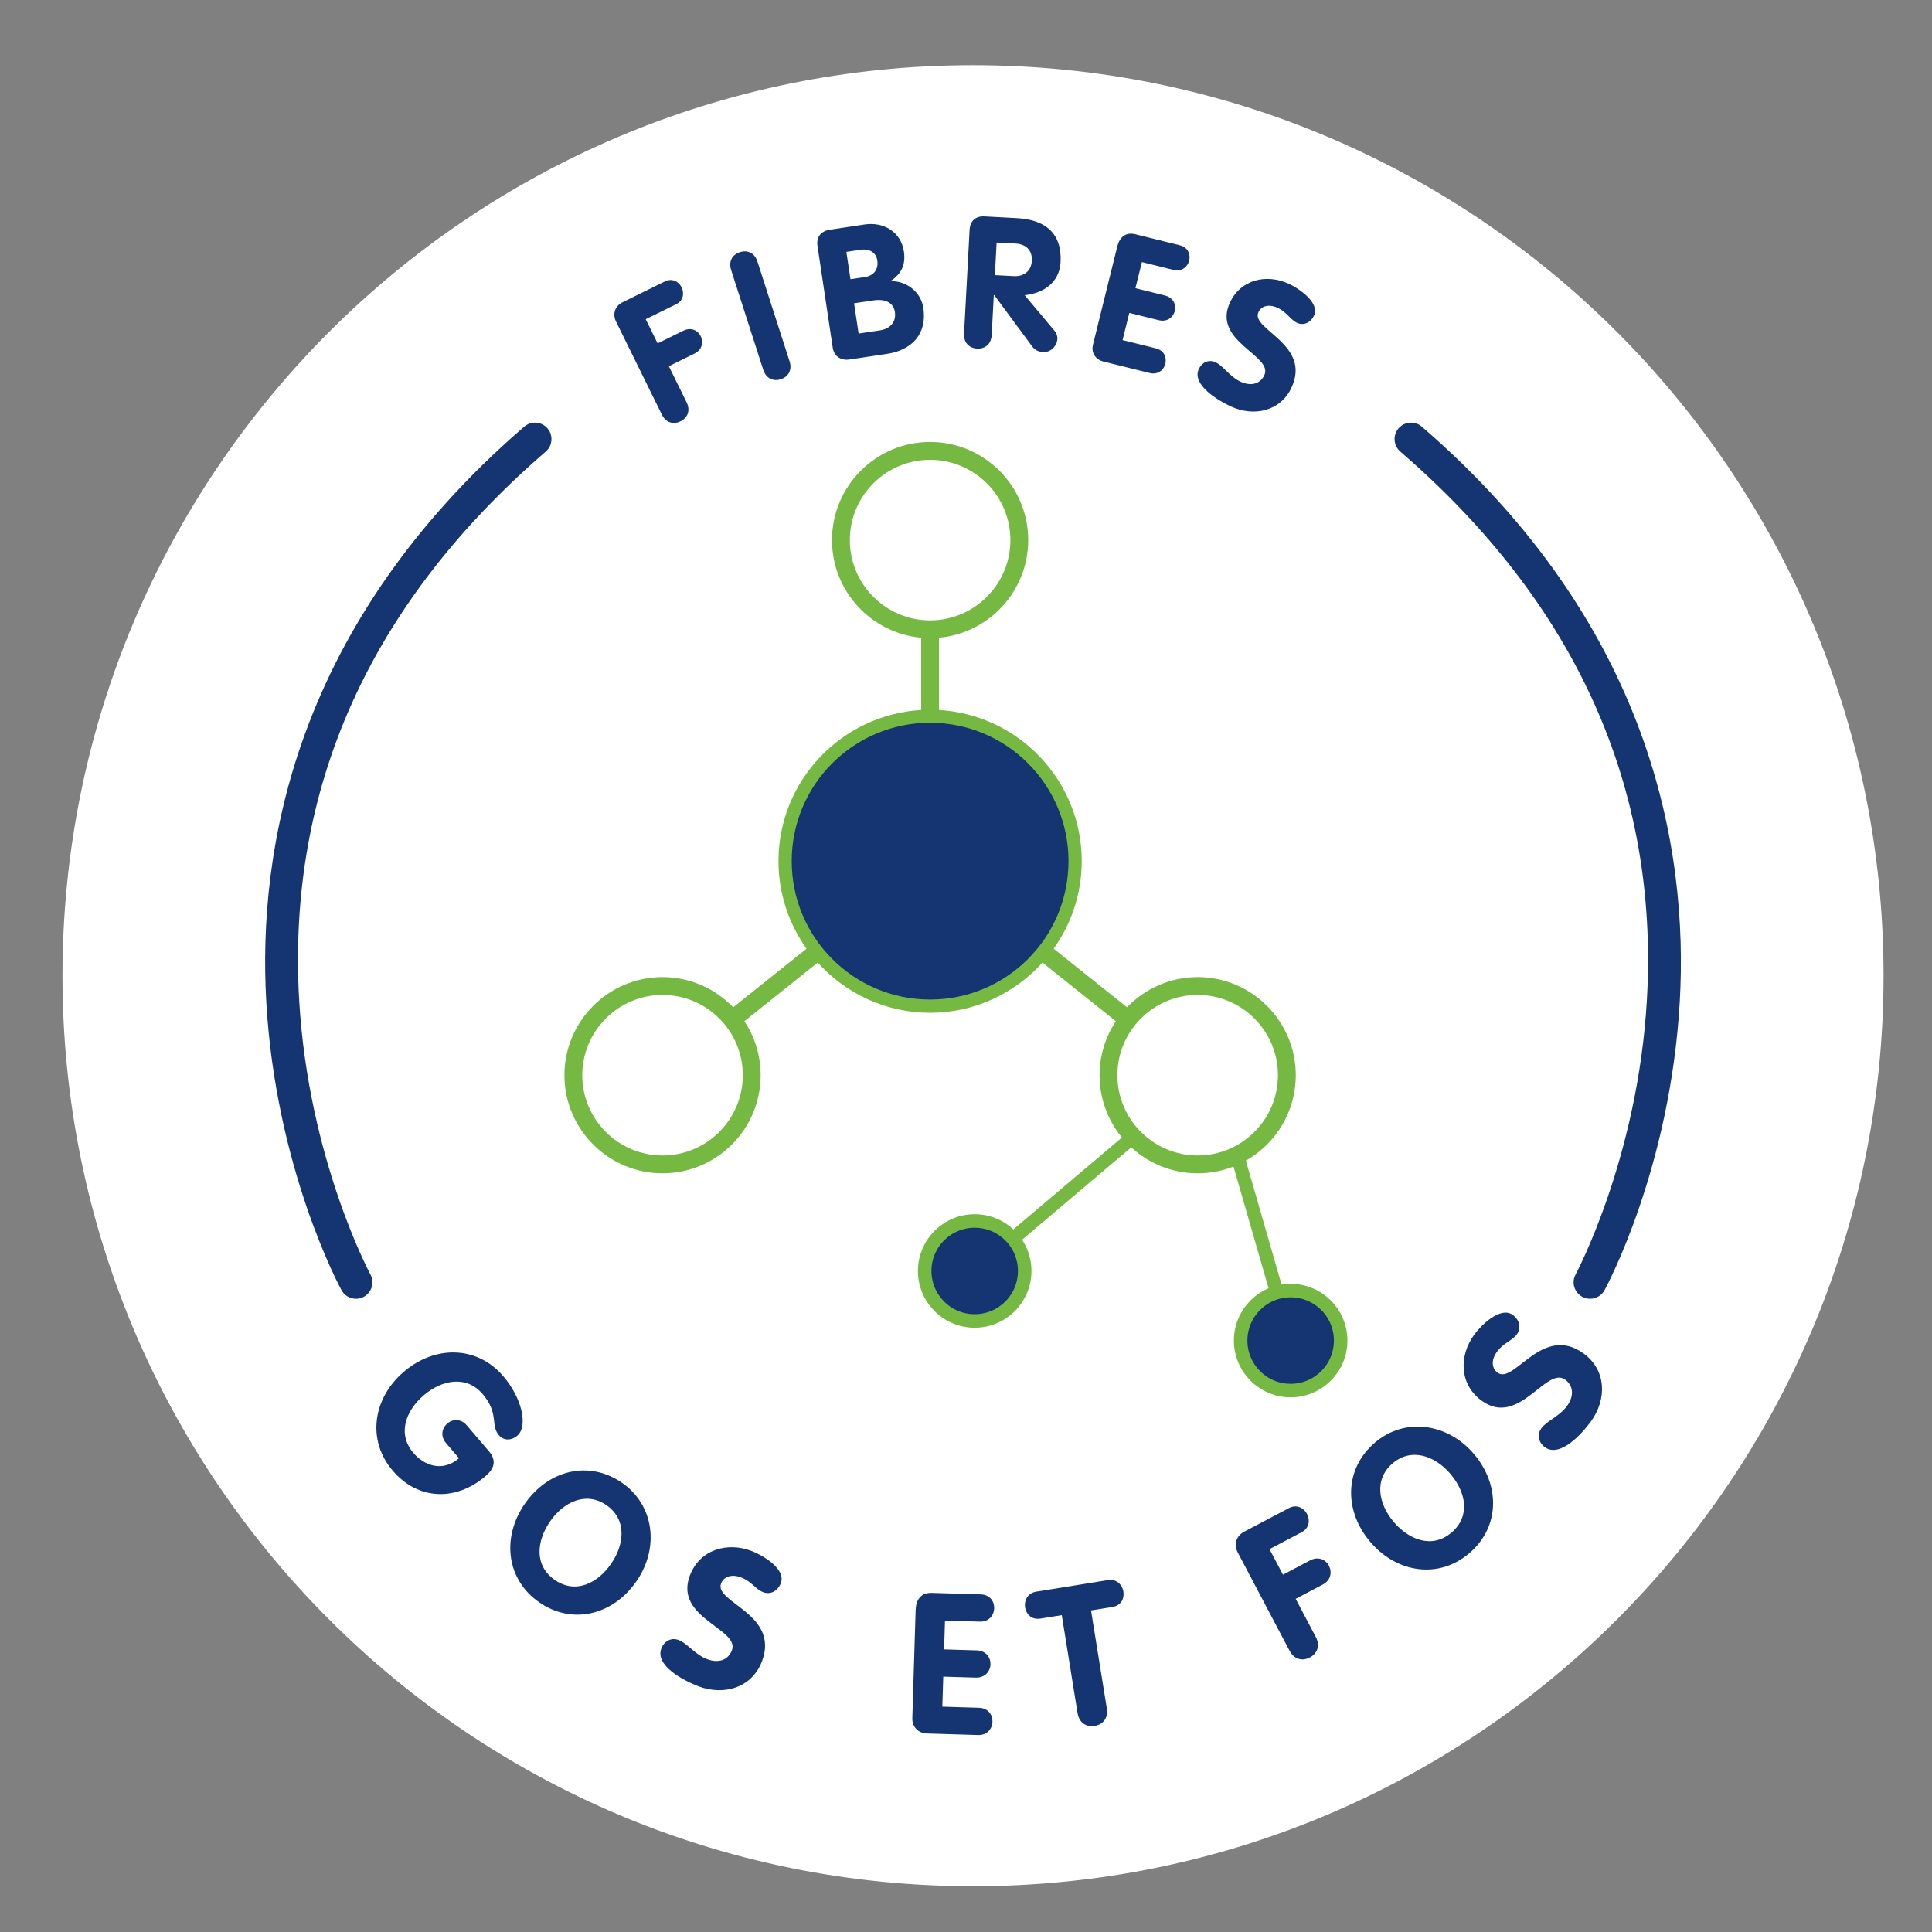 <?xml version="1.0" encoding="UTF-8"?>
<svg xmlns="http://www.w3.org/2000/svg" viewBox="0 0 1000 1000">
  <rect x="0" y="0" width="1000" height="1000" fill="#808080" stroke="none"/>
  <defs>
    <style>.cls-1,.cls-2{fill:none;}.cls-3{fill:#fff;}.cls-4,.cls-5{fill:#143571;}.cls-6{fill:#75b842;}.cls-5,.cls-2{stroke:#75b842;stroke-miterlimit:10;stroke-width:7px;}</style>
  </defs>
  <g id="fonds_blancs">
    <g>
      <path class="cls-3" d="M503.62,975.81c-63.56,0-125.21-12.45-183.25-37-56.06-23.71-106.41-57.66-149.65-100.89s-77.18-93.58-100.89-149.65c-24.55-58.04-37-119.7-37-183.25s12.45-125.21,37-183.25c23.71-56.06,57.66-106.41,100.89-149.65s93.58-77.18,149.65-100.89c58.04-24.55,119.7-37,183.25-37s125.21,12.45,183.25,37c56.06,23.71,106.41,57.66,149.65,100.89s77.18,93.58,100.89,149.65c24.55,58.04,37,119.7,37,183.25s-12.45,125.21-37,183.25c-23.71,56.06-57.66,106.41-100.89,149.65s-93.58,77.18-149.65,100.89c-58.04,24.55-119.7,37-183.25,37Z"></path>
      <path class="cls-3" d="M503.62,34.74c63.49,0,125.08,12.43,183.06,36.96,56,23.69,106.3,57.6,149.49,100.79,43.19,43.19,77.1,93.49,100.79,149.49,24.52,57.98,36.96,119.57,36.96,183.06s-12.43,125.08-36.96,183.06c-23.69,56-57.6,106.3-100.79,149.49-43.19,43.19-93.48,77.1-149.49,100.79-57.98,24.52-119.57,36.96-183.06,36.96s-125.08-12.43-183.06-36.96c-56-23.69-106.3-57.6-149.49-100.79-43.19-43.19-77.1-93.48-100.79-149.49-24.52-57.98-36.96-119.57-36.96-183.06s12.43-125.08,36.96-183.06c23.69-56,57.6-106.3,100.79-149.49,43.19-43.19,93.48-77.1,149.49-100.79,57.98-24.52,119.57-36.96,183.06-36.96m0-1C243.34,33.74,32.34,244.74,32.34,505.02s211,471.29,471.29,471.29,471.29-211,471.29-471.29S763.91,33.74,503.62,33.74h0Z"></path>
    </g>
  </g>
  <g id="Calque_1">
    <g>
      <g>
        <g>
          <path class="cls-4" d="M318.84,166.42c-1.73-3.51-.89-7.86,3.39-9.97l21.92-10.79c3.77-1.85,7.17,.09,8.65,3.08,1.43,2.91,1.03,6.83-2.83,8.73l-15.75,7.76,6.16,12.5,13.27-6.53c4.1-2.03,7.59-.12,9.03,2.79,1.47,3,.9,7.01-3.22,9.03l-13.27,6.53,9.19,18.67c2.11,4.28,.55,8.03-3.13,9.84-3.69,1.81-7.61,.76-9.71-3.52l-23.69-48.11Z"></path>
          <path class="cls-4" d="M378.44,139.8c-1.46-4.54,.63-8.02,4.53-9.28,3.9-1.26,7.63,.35,9.09,4.89l16.62,51.59c1.46,4.54-.63,8.02-4.53,9.28s-7.63-.35-9.09-4.89l-16.62-51.59Z"></path>
          <path class="cls-4" d="M423.11,127.1c-.68-4.53,2.05-7.54,6.39-8.2l18.12-2.72c9.82-1.47,18.73,3.95,20.23,13.95,.99,6.61-1.08,11.45-6.7,15.19l.03,.19c8.2-.07,15.52,5.68,16.75,13.9,2,13.31-5.81,21.81-18.83,23.76l-19.44,2.91c-4.34,.65-7.96-1.61-8.63-6.04l-7.93-52.95Zm17.09,17.42l7.36-1.1c4.62-.69,7.24-3.88,6.53-8.6-.66-4.44-4.5-6.18-8.65-5.55l-7.36,1.1,2.12,14.16Zm4.21,28.13l11.14-1.67c5.1-.76,8.44-4.26,7.64-9.54-.67-4.44-4.52-6.95-11.12-5.96l-10.01,1.5,2.35,15.67Z"></path>
          <path class="cls-4" d="M501.86,119.06c.24-4.58,2.97-7.3,7.74-7.04l16.77,.89c14.68,.78,23.38,7.84,22.58,22.81-.56,10.48-8.79,16.07-18.6,17.07l15.28,18.21c1.26,1.5,1.75,2.96,1.68,4.3-.2,3.72-3.35,7.18-7.54,6.96-1.71-.09-3.97-.88-5.39-2.77l-19.79-26.77h-.19l-1.1,20.67c-.26,4.77-3.45,7.27-7.55,7.05-4.1-.22-7-3.05-6.75-7.82l2.86-53.57Zm13.09,23.35l9.82,.52c5.24,.28,9.03-2.67,9.31-8.01,.29-5.43-3.18-8.58-8.41-8.86l-9.82-.52-.9,16.87Z"></path>
          <path class="cls-4" d="M578.32,127.49c1.15-4.63,4.31-7.48,9.22-6.27l22.97,5.69c4.45,1.1,5.8,4.78,4.99,8.02-.78,3.15-3.8,5.84-8.16,4.76l-16.3-4.04-3.35,13.52,15.19,3.76c4.54,1.12,5.98,4.82,5.18,8.07-.78,3.15-3.9,5.82-8.34,4.72l-15.19-3.76-3.49,14.08,17.14,4.24c4.44,1.1,5.79,4.78,4.99,8.02-.78,3.15-3.8,5.84-8.16,4.76l-23.89-5.92c-4.08-1.01-6.44-4.54-5.41-8.71l12.61-50.95Z"></path>
          <path class="cls-4" d="M680.15,163.37c-1.55,3.38-5.21,5.38-8.76,3.75-3.56-1.64-5.13-5.51-10.34-7.9-3.73-1.71-8.03-1.27-9.7,2.37-4.11,8.93,27.48,16.52,17.2,38.89-5.7,12.4-19.48,15.41-31.45,9.91-6.67-3.07-20.35-11.25-16.6-19.4,1.56-3.38,5.09-5.12,8.64-3.49,4.07,1.87,7.37,7.49,13.01,10.08,5.72,2.63,10.32,.86,12.27-3.39,4.71-10.23-27.08-17.39-17.84-37.5,5.59-12.14,19.02-15.1,30.55-9.79,4.85,2.23,16.16,9.64,13.01,16.48Z"></path>
        </g>
        <path class="cls-4" d="M823.01,672.24c-1.37,0-2.77-.33-4.06-1.04-4.13-2.25-5.66-7.42-3.42-11.55,.32-.6,32.32-60.45,36.92-142.59,6.14-109.56-36.82-204.89-127.67-283.33-3.56-3.08-3.96-8.46-.88-12.02,3.08-3.56,8.46-3.96,12.02-.88,118.66,102.46,138.1,218.55,133.51,297.89-4.96,85.79-37.54,146.53-38.92,149.07-1.55,2.84-4.47,4.45-7.49,4.45Z"></path>
        <path class="cls-4" d="M184.25,672.24c-3.02,0-5.95-1.61-7.49-4.45-1.38-2.54-33.96-63.28-38.92-149.07-4.59-79.35,14.84-195.43,133.51-297.89,3.56-3.08,8.94-2.68,12.02,.88,3.08,3.56,2.68,8.94-.88,12.02-91.04,78.61-133.99,174.17-127.63,284.01,4.75,82.01,36.56,141.32,36.88,141.91,2.25,4.13,.72,9.31-3.41,11.56-1.29,.7-2.69,1.04-4.06,1.04Z"></path>
        <g>
          <path class="cls-4" d="M252.84,750.88c4.19,4.9,3.37,8.97-1.61,13.22-15,12.83-34.64,12.68-47.94-2.87-13.5-15.77-10.36-37.43,5.73-51.19,16.16-13.83,37.9-13.58,51.46,2.27,10.04,11.73,12.76,26.09,7.32,30.74-3.34,2.86-7.24,2.55-9.56-.16-4.52-5.28,.22-11.22-8.49-21.4-8.31-9.71-20.97-7.36-30.37,.68-9.48,8.11-13.82,20.03-5.38,29.9,5.25,6.14,14.72,10.29,23.58,2.71l-6.78-7.93c-2.72-3.19-2.4-7.37,.79-10.09,3.27-2.79,7.41-2.03,9.94,.92l11.3,13.21Z"></path>
          <path class="cls-4" d="M271.56,778.47c12.06-17.52,33.13-22.87,50.31-11.04,16.92,11.66,19.4,33.84,7.62,50.94-12,17.43-33.05,22.93-50.31,11.04-17.09-11.77-19.63-33.51-7.63-50.94Zm44.8,30.85c7.02-10.19,8.04-23.02-2.49-30.27-10.53-7.25-22.15-1.72-29.17,8.47-7.08,10.27-8.2,22.91,2.49,30.27,10.7,7.37,22.1,1.81,29.17-8.47Z"></path>
          <path class="cls-4" d="M404.14,819.5c-1.42,3.73-5.19,6.12-9.1,4.62-3.91-1.5-5.88-5.53-11.6-7.72-4.11-1.57-8.67-.8-10.21,3.21-3.76,9.84,30.55,15.73,21.13,40.37-5.22,13.66-19.74,17.85-32.92,12.81-7.35-2.81-22.55-10.59-19.12-19.57,1.42-3.72,5.08-5.83,8.99-4.33,4.49,1.72,8.41,7.49,14.62,9.86,6.3,2.41,11.09,.19,12.88-4.49,4.31-11.27-30.18-16.68-21.71-38.84,5.11-13.37,19.27-17.48,31.97-12.62,5.35,2.04,17.95,9.16,15.07,16.71Z"></path>
          <path class="cls-4" d="M473.96,833.12c.15-5.11,2.83-8.81,8.24-8.65l25.35,.77c4.91,.15,7.15,3.7,7.04,7.28-.11,3.47-2.67,6.98-7.47,6.83l-17.99-.55-.46,14.92,16.76,.51c5.01,.15,7.35,3.7,7.24,7.28-.11,3.48-2.77,6.97-7.68,6.82l-16.76-.51-.48,15.54,18.91,.58c4.9,.15,7.15,3.7,7.04,7.28-.11,3.47-2.67,6.98-7.47,6.83l-26.37-.8c-4.5-.14-7.78-3.31-7.64-7.91l1.72-56.21Z"></path>
          <path class="cls-4" d="M549.58,835.99l-11.01,1.78c-4.85,.78-7.43-2.43-7.99-5.86-.57-3.53,1.4-7.37,5.74-8.07l37.15-5.99c4.34-.7,7.42,2.33,7.99,5.86,.55,3.43-.9,7.29-5.74,8.07l-11.01,1.77,8.17,50.68c.82,5.05-1.96,8.4-6.3,9.09-4.34,.7-8.03-1.6-8.84-6.65l-8.17-50.68Z"></path>
          <path class="cls-4" d="M640.66,803.57c-1.96-3.71-1.19-8.39,3.34-10.78l23.16-12.21c3.98-2.1,7.68-.12,9.35,3.04,1.62,3.08,1.3,7.29-2.77,9.44l-16.64,8.78,6.96,13.21,14.02-7.39c4.34-2.29,8.13-.36,9.75,2.72,1.67,3.17,1.17,7.48-3.17,9.77l-14.02,7.39,10.4,19.72c2.38,4.52,.83,8.58-3.06,10.63-3.89,2.05-8.12,1.05-10.51-3.48l-26.8-50.83Z"></path>
          <path class="cls-4" d="M709.36,798.21c-13.84-16.15-13.61-37.89,2.23-51.46,15.61-13.37,37.69-10.07,51.19,5.69,13.77,16.08,13.69,37.83-2.23,51.46-15.76,13.51-37.42,10.38-51.19-5.69Zm41.31-35.39c-8.05-9.4-20.19-13.67-29.9-5.35-9.71,8.32-7.35,20.97,.7,30.37,8.12,9.47,20.04,13.8,29.9,5.35,9.86-8.45,7.42-20.89-.7-30.37Z"></path>
          <path class="cls-4" d="M783.05,680.62c3.23,2.34,4.57,6.59,2.11,9.99-2.46,3.4-6.86,4.25-10.46,9.22-2.58,3.56-3.01,8.17,.47,10.69,8.54,6.18,23.1-25.46,44.47-9.98,11.85,8.58,12.15,23.69,3.87,35.13-4.62,6.38-16.07,19.05-23.85,13.42-3.23-2.34-4.32-6.41-1.86-9.81,2.82-3.89,9.41-6.2,13.31-11.58,3.96-5.47,3.05-10.67-1.01-13.61-9.78-7.08-23.92,24.86-43.15,10.94-11.6-8.4-11.91-23.14-3.94-34.16,3.36-4.64,13.5-14.98,20.04-10.24Z"></path>
        </g>
      </g>
      <g>
        <circle class="cls-1" cx="481.42" cy="279.54" r="41.55" transform="translate(-56.66 422.29) rotate(-45)"></circle>
        <circle class="cls-1" cx="619.91" cy="556.52" r="41.55"></circle>
        <circle class="cls-1" cx="342.93" cy="556.52" r="41.55" transform="translate(-241.36 263.41) rotate(-31.72)"></circle>
        <path class="cls-6" d="M619.91,505.74c-14.36,0-27.32,6.02-36.56,15.63l-37.97-30.32c9.11-12.82,14.52-28.43,14.52-45.32,0-41.71-32.74-75.83-73.86-78.24v-37.4c25.84-2.34,46.16-24.1,46.16-50.55,0-28-22.77-50.78-50.78-50.78s-50.78,22.77-50.78,50.78c0,26.45,20.32,48.2,46.16,50.55v37.4c-41.12,2.41-73.86,36.53-73.86,78.24,0,16.89,5.41,32.5,14.52,45.32l-37.97,30.32c-9.24-9.61-22.2-15.63-36.56-15.63-28,0-50.78,22.77-50.78,50.78s22.77,50.78,50.78,50.78,50.78-22.77,50.78-50.78c0-10.33-3.11-19.93-8.43-27.95l37.98-30.33c14.37,15.9,35.08,25.97,58.16,25.97s43.79-10.07,58.16-25.97l37.98,30.33c-5.31,8.02-8.43,17.63-8.43,27.95,0,28,22.78,50.78,50.78,50.78s50.78-22.77,50.78-50.78-22.77-50.78-50.78-50.78Zm-276.98,92.33c-22.9,0-41.55-18.65-41.55-41.55s18.65-41.55,41.55-41.55,41.55,18.65,41.55,41.55-18.65,41.55-41.55,41.55Zm96.94-318.52c0-22.91,18.65-41.55,41.55-41.55s41.55,18.64,41.55,41.55-18.65,41.55-41.55,41.55-41.55-18.64-41.55-41.55Zm41.55,235.43c-38.17,0-69.24-31.07-69.24-69.24s31.07-69.24,69.24-69.24,69.24,31.06,69.24,69.24-31.07,69.24-69.24,69.24Zm138.49,83.09c-22.9,0-41.55-18.65-41.55-41.55s18.65-41.55,41.55-41.55,41.55,18.65,41.55,41.55-18.65,41.55-41.55,41.55Z"></path>
      </g>
      <circle class="cls-4" cx="481.42" cy="445.73" r="71.63"></circle>
      <circle class="cls-5" cx="504.5" cy="657.85" r="25.88"></circle>
      <circle class="cls-5" cx="668.04" cy="693.88" r="25.88"></circle>
      <line class="cls-2" x1="583.55" y1="590.95" x2="525.58" y2="640.01"></line>
      <line class="cls-2" x1="640.44" y1="598.06" x2="661.46" y2="671.03"></line>
    </g>
  </g>
</svg>
